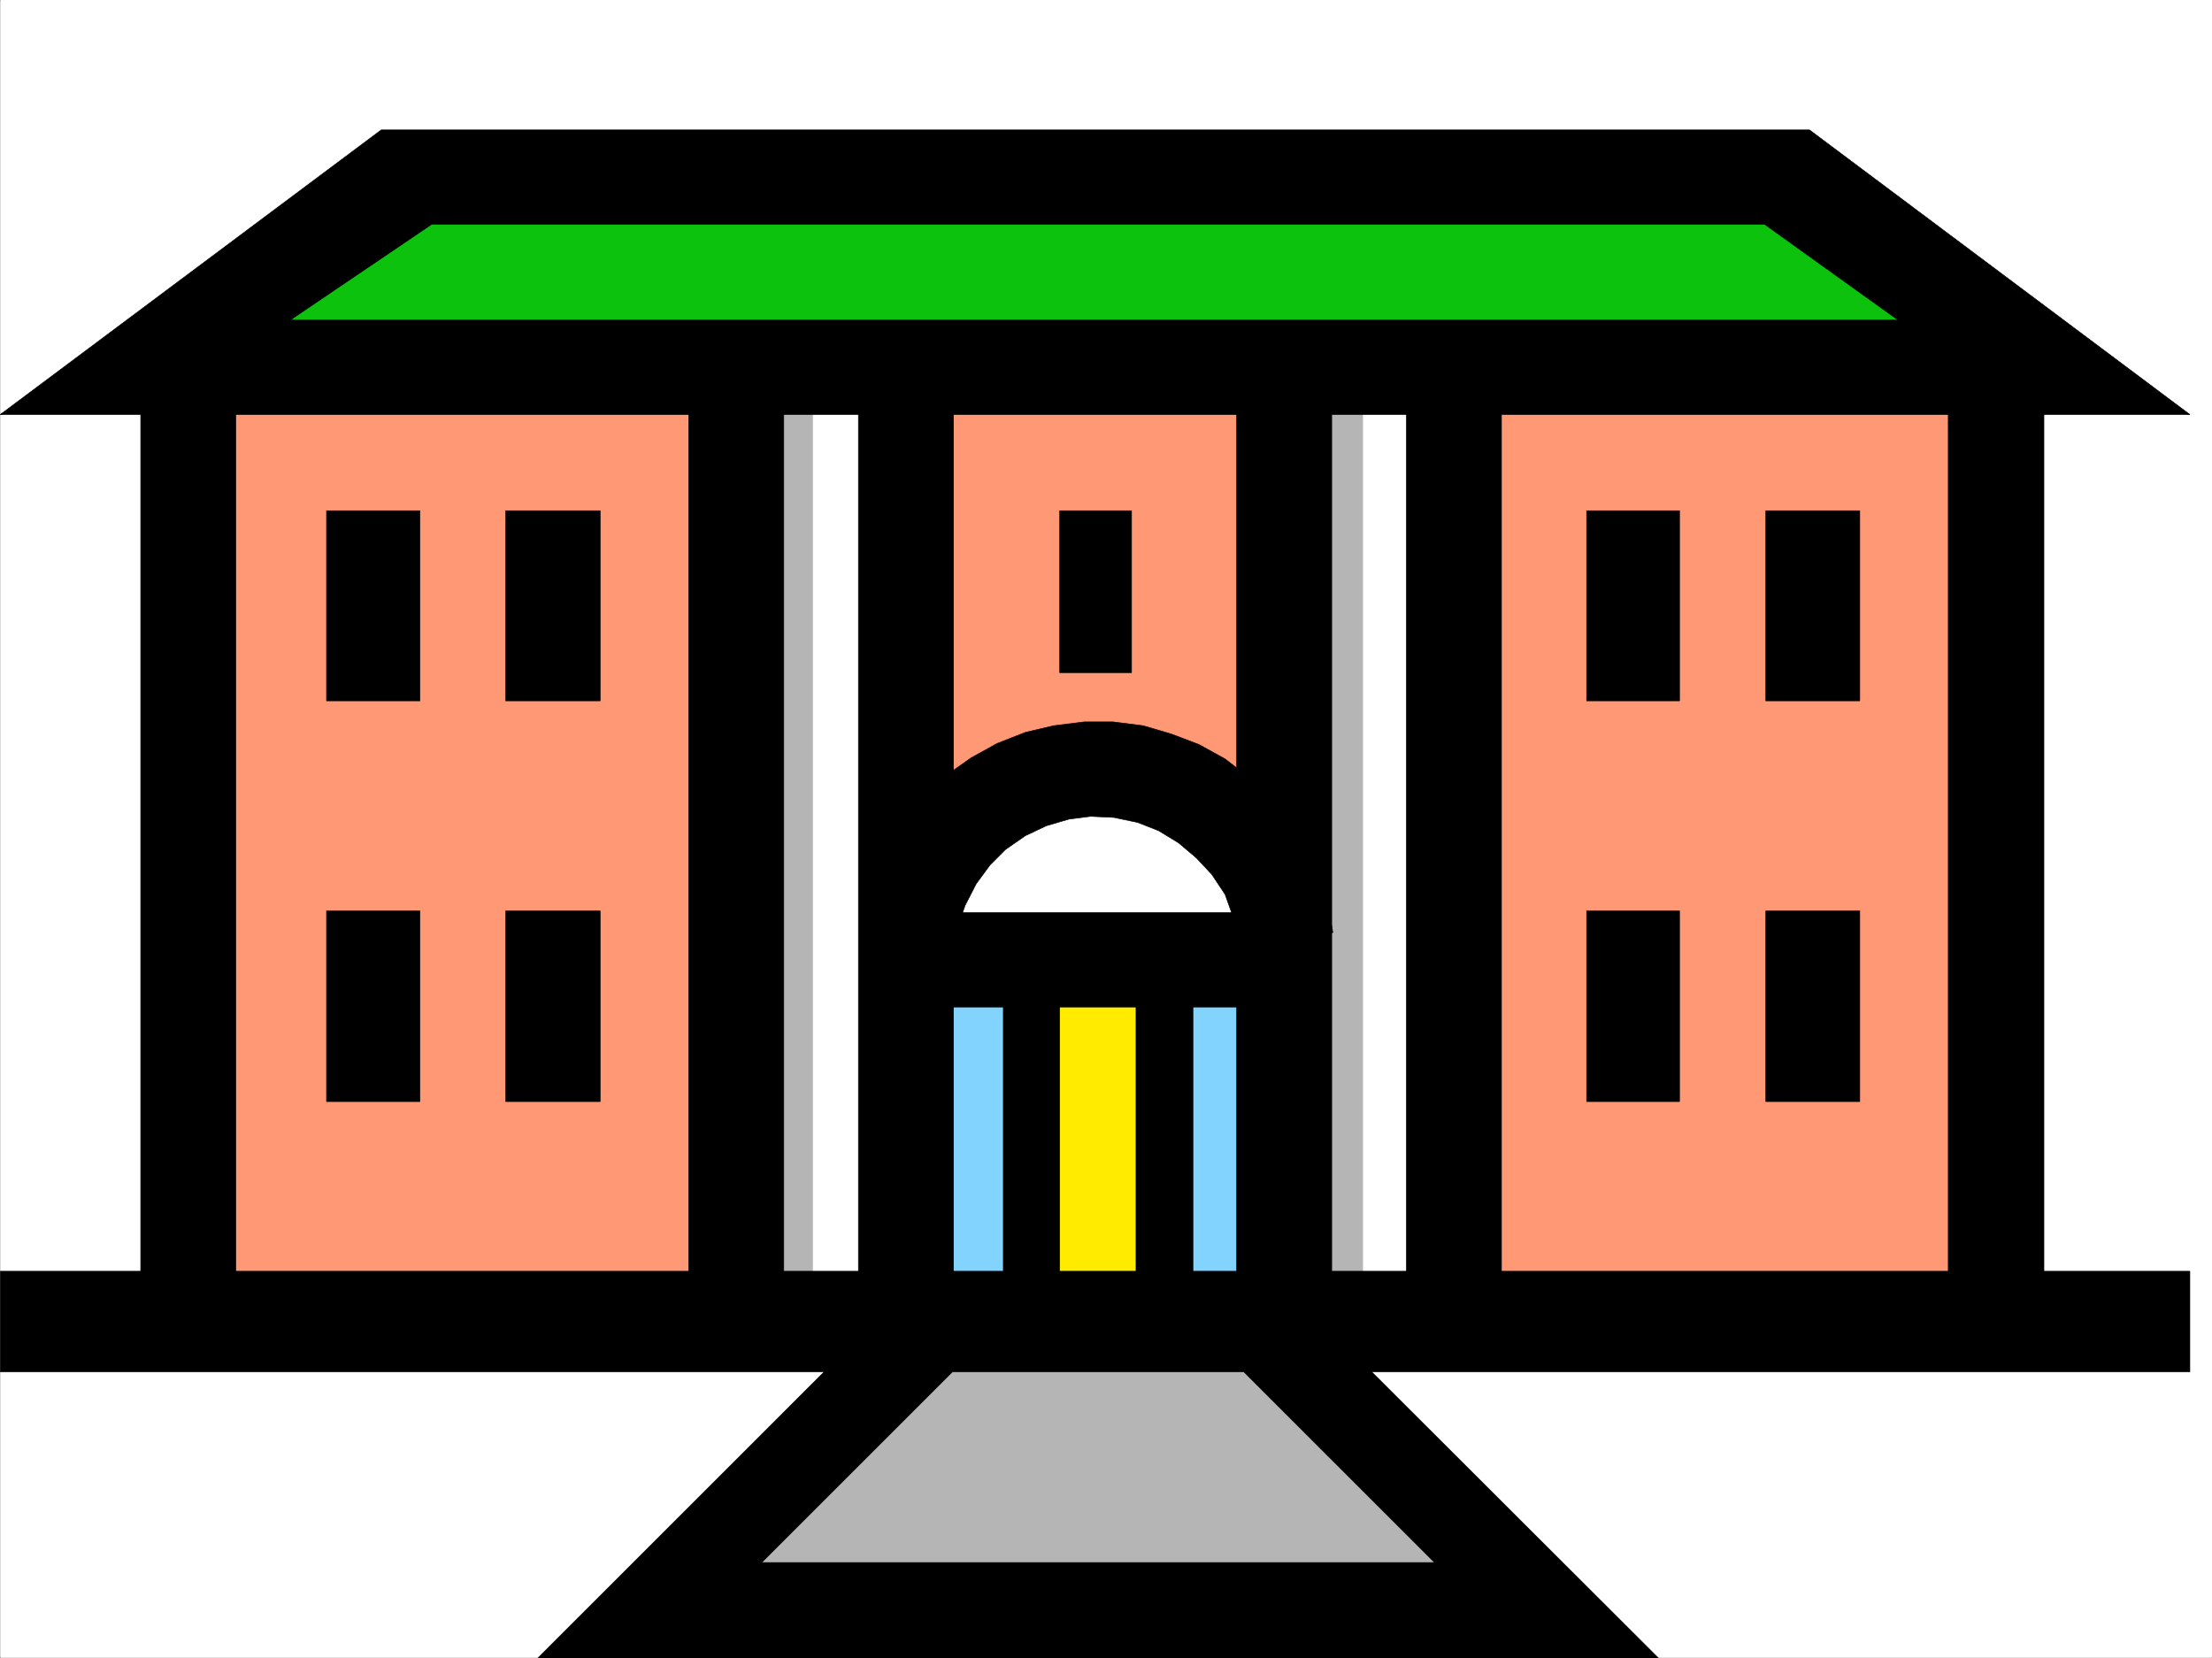 <svg xmlns="http://www.w3.org/2000/svg" width="2997.387" height="2247.41"><rect width="100%" height="100%" fill="#333333" stroke="none"/><defs><clipPath id="a"><path d="M0 0h2997v2244.137H0Zm0 0"/></clipPath></defs><path fill="#fff" d="M.371 2246.297h2997.016V0H.371Zm0 0"/><g clip-path="url(#a)" transform="translate(.371 2.16)"><path fill="#fff" fill-rule="evenodd" stroke="#fff" stroke-linecap="square" stroke-linejoin="bevel" stroke-miterlimit="10" stroke-width=".743" d="M.742 2244.137h2995.531V-2.16H.743Zm0 0"/></g><path fill="#b5b5b5" fill-rule="evenodd" stroke="#b5b5b5" stroke-linecap="square" stroke-linejoin="bevel" stroke-miterlimit="10" stroke-width=".743" d="m1266.625 1791.64-378.37 378.254H2079.55l-379.855-378.253zm0 0"/><path fill="#ff9975" fill-rule="evenodd" stroke="#ff9975" stroke-linecap="square" stroke-linejoin="bevel" stroke-miterlimit="10" stroke-width=".743" d="M257.375 1791.64V494.34h2451.532v1297.3Zm0 0"/><path fill="#82d4ff" fill-rule="evenodd" stroke="#82d4ff" stroke-linecap="square" stroke-linejoin="bevel" stroke-miterlimit="10" stroke-width=".743" d="M1249.383 1768.414v-461.379h491.485v461.38zm0 0"/><path fill="#ffeb00" fill-rule="evenodd" stroke="#ffeb00" stroke-linecap="square" stroke-linejoin="bevel" stroke-miterlimit="10" stroke-width=".743" d="M1396.243 1768.414v-461.379h182.046v461.38zm0 0"/><path fill="#fff" fill-rule="evenodd" stroke="#fff" stroke-linecap="square" stroke-linejoin="bevel" stroke-miterlimit="10" stroke-width=".743" d="m1760.38 1290.535-9.735-36.676-14.234-35.23-17.985-32.18-24.008-30.73-26.941-25.453-30.73-22.485-31.477-18.73-35.23-12.707-36.715-9.735-38.2-3.011-36.714 1.488-36.715 6.02-36.715 11.222-33.703 15.719-31.477 20.996-29.207 25.453-23.969 29.207-20.996 30.695-15.718 33.704-12.747 36.714-3.011 15.72zm0 0"/><path fill="#fff" fill-rule="evenodd" stroke="#fff" stroke-linecap="square" stroke-linejoin="bevel" stroke-miterlimit="10" stroke-width=".743" d="M1001.371 1791.64V494.34h228.54v1297.3Zm744.778 0V494.34h227.758v1297.3Zm0 0"/><path fill="#b5b5b5" fill-rule="evenodd" stroke="#b5b5b5" stroke-linecap="square" stroke-linejoin="bevel" stroke-miterlimit="10" stroke-width=".743" d="M1101.035 494.34v1297.3h-68.933V494.34Zm745.481 0v1297.3h-68.934V494.34Zm0 0"/><path fill="#0cc20c" fill-rule="evenodd" stroke="#0cc20c" stroke-linecap="square" stroke-linejoin="bevel" stroke-miterlimit="10" stroke-width=".743" d="m2747.145 486.875-348.418-250.203H569.043L220.661 486.875Zm0 0"/><path fill-rule="evenodd" stroke="#000" stroke-linecap="square" stroke-linejoin="bevel" stroke-miterlimit="10" stroke-width=".743" d="M.371 1859.047v-136.3h2967.024v136.3zm0 0"/><path fill-rule="evenodd" stroke="#000" stroke-linecap="square" stroke-linejoin="bevel" stroke-miterlimit="10" stroke-width=".743" d="M190.672 1791.64V492.856h128.871v1298.786Zm2578.958 0V492.856h-129.657v1298.786Zm-1707.575 0V492.856H933.18v1298.786Zm230.024 0V492.856h-128.872v1298.786Zm512.484 0V492.856h-128.875v1298.786Zm230.023 0V492.856h-128.87v1298.786Zm0 0"/><path fill-rule="evenodd" stroke="#000" stroke-linecap="square" stroke-linejoin="bevel" stroke-miterlimit="10" stroke-width=".743" d="M.371 561.75 318.06 433.7h2330.164l319.172 128.05zm0 0"/><path fill-rule="evenodd" stroke="#000" stroke-linecap="square" stroke-linejoin="bevel" stroke-miterlimit="10" stroke-width=".743" d="m2967.395 561.75-310.922-67.41-265.215-190.258H584.798L303.827 494.34.371 561.75 516.61 176.027h1935.332Zm-1287.211 749.781 125.902-47.937-7.504-40.469-12.75-38.2-17.984-36.675-20.215-35.23-25.492-32.18-29.207-26.977-32.965-25.453-35.226-19.472-37.457-14.235-38.204-11.262-41.21-5.238h-38.2l-41.957 5.238-38.238 8.996-38.2 14.973-35.23 19.473-32.96 23.226-29.208 27.723-26.98 32.219-20.996 33.703-17.203 36.676-12.747 38.199-8.25 41.21 125.864 51.692-1.489-23.968 5.239-30.731 10.52-29.953 14.976-29.207 18.726-25.453 20.957-20.996 26.98-18.73 28.466-13.45 30.734-8.992 29.207-3.754 31.473 1.484 32.219 6.766 28.464 11.219 26.98 16.46 23.97 20.255 20.996 22.445 17.984 26.98 10.48 29.207 8.25 32.219zm0 0"/><path fill-rule="evenodd" stroke="#000" stroke-linecap="square" stroke-linejoin="bevel" stroke-miterlimit="10" stroke-width=".743" d="M1233.625 1236.617h515.492v128.09h-515.492zm0 0"/><path fill-rule="evenodd" stroke="#000" stroke-linecap="square" stroke-linejoin="bevel" stroke-miterlimit="10" stroke-width=".743" d="M1359.528 1791.64v-484.605h76.398v484.606zm179.82 0v-484.605h77.184v484.606zm-103.422-880.1V692.07h97.399v219.47zm-993.488 38.198V692.07h126.605v257.668Zm242.769 0V692.07h128.094v257.668Zm1464.766 0V692.07h125.902v257.668Zm242.769 0V692.07h127.352v257.668ZM442.438 1492.8v-258.413h126.605V1492.8zm242.769 0v-258.413h128.094V1492.8zm1464.766 0v-258.413h125.902V1492.8zm242.769 0v-258.413h127.352V1492.8zm0 0"/><path fill-rule="evenodd" stroke="#000" stroke-linecap="square" stroke-linejoin="bevel" stroke-miterlimit="10" stroke-width=".743" d="m2247.372 2247.04-463.766-462.907-98.18 74.914 258.528 258.414h-911.852l258.492-258.414-98.926-74.914-463.02 462.906zm0 0"/></svg>
